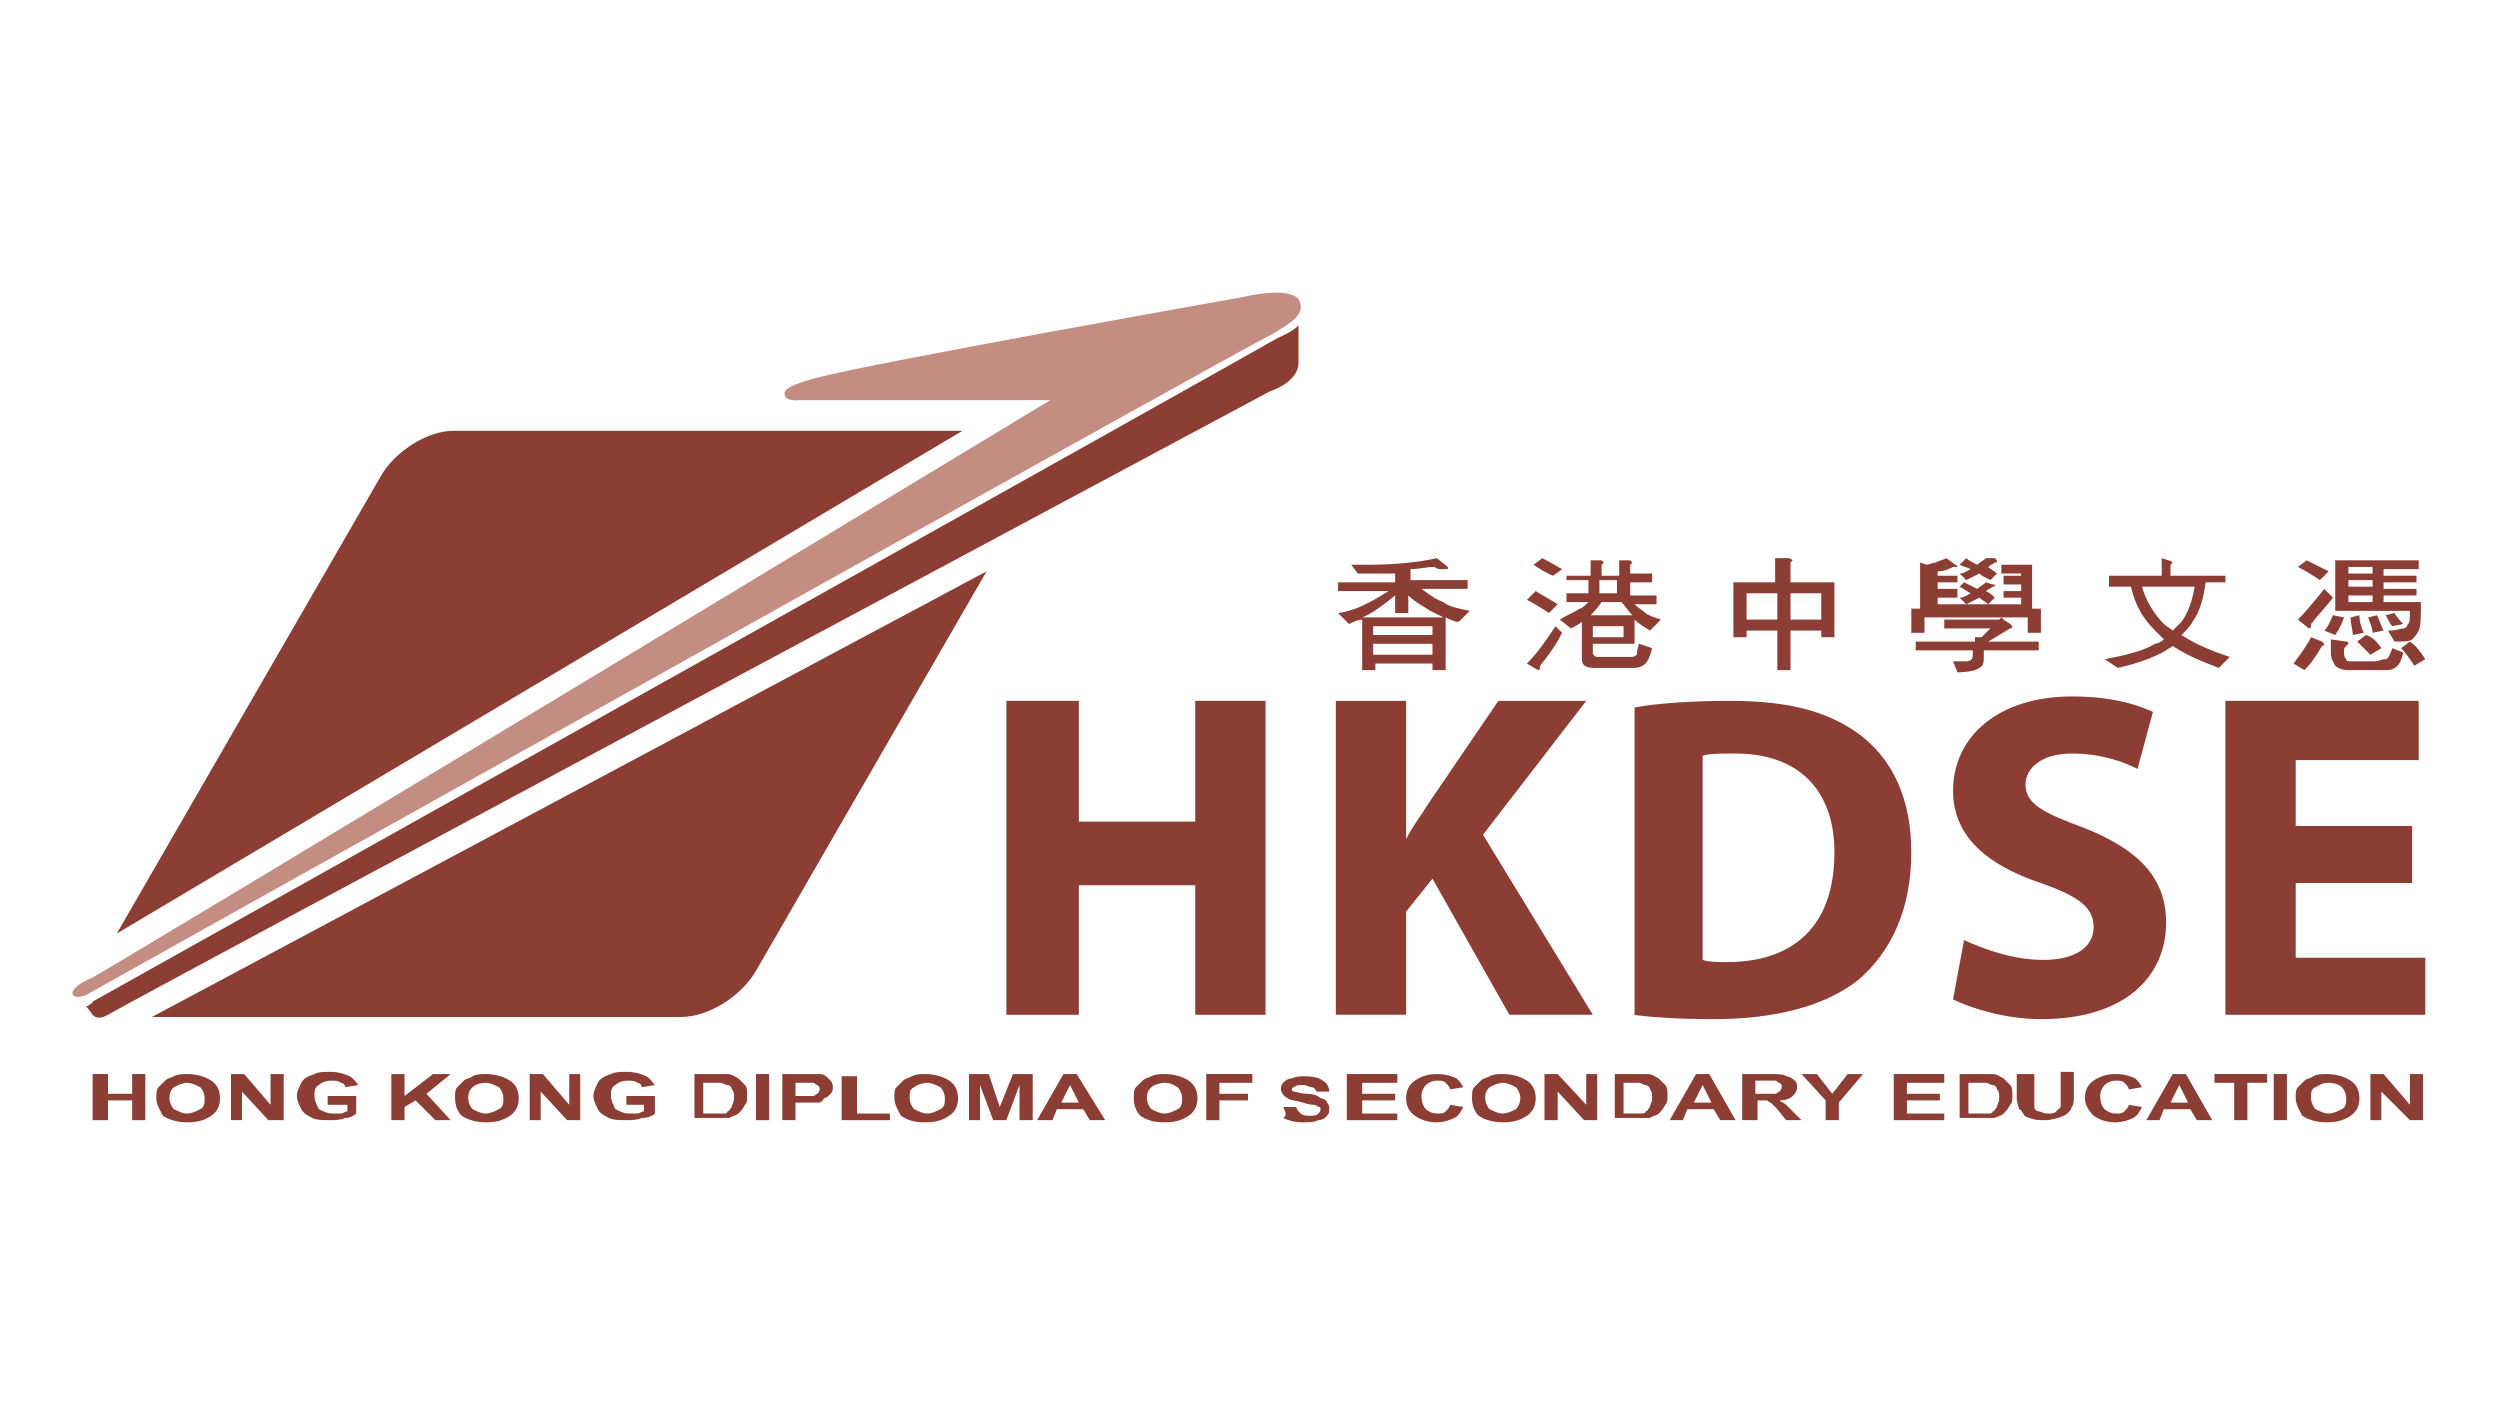 <svg xmlns="http://www.w3.org/2000/svg" xmlns:xlink="http://www.w3.org/1999/xlink" width="1472" zoomAndPan="magnify" viewBox="0 0 1104 624" height="832" preserveAspectRatio="xMidYMid meet" version="1.0"><defs><clipPath id="33ea237c61"><path d="M 32.172 129 L 575 129 L 575 441 L 32.172 441 Z M 32.172 129 " clip-rule="nonzero"/></clipPath><clipPath id="0758b8f811"><path d="M 1012 247 L 1071.98 247 L 1071.98 296 L 1012 296 Z M 1012 247 " clip-rule="nonzero"/></clipPath><clipPath id="e6bf44556c"><path d="M 982 309 L 1071.98 309 L 1071.98 449 L 982 449 Z M 982 309 " clip-rule="nonzero"/></clipPath><clipPath id="0f04a8d6a1"><path d="M 69 474 L 98 474 L 98 495.625 L 69 495.625 Z M 69 474 " clip-rule="nonzero"/></clipPath><clipPath id="b1b430ba34"><path d="M 200 474 L 230 474 L 230 495.625 L 200 495.625 Z M 200 474 " clip-rule="nonzero"/></clipPath><clipPath id="5e9c5780fe"><path d="M 394 474 L 424 474 L 424 495.625 L 394 495.625 Z M 394 474 " clip-rule="nonzero"/></clipPath><clipPath id="631fb53f9b"><path d="M 500 474 L 529 474 L 529 495.625 L 500 495.625 Z M 500 474 " clip-rule="nonzero"/></clipPath><clipPath id="34723e5143"><path d="M 565 475 L 587 475 L 587 495.625 L 565 495.625 Z M 565 475 " clip-rule="nonzero"/></clipPath><clipPath id="b4be10cd22"><path d="M 620 474 L 647 474 L 647 495.625 L 620 495.625 Z M 620 474 " clip-rule="nonzero"/></clipPath><clipPath id="7627ce65af"><path d="M 650 474 L 679 474 L 679 495.625 L 650 495.625 Z M 650 474 " clip-rule="nonzero"/></clipPath><clipPath id="2253da8672"><path d="M 920 474 L 946 474 L 946 495.625 L 920 495.625 Z M 920 474 " clip-rule="nonzero"/></clipPath><clipPath id="93c107c259"><path d="M 1013 474 L 1042 474 L 1042 495.625 L 1013 495.625 Z M 1013 474 " clip-rule="nonzero"/></clipPath></defs><path fill="#8c3e34" d="M 435.68 252.297 L 333.832 428.734 C 327.043 440.367 312.492 449.094 300.852 449.094 L 67.09 449.094 Z M 199.977 190.254 L 425.008 190.254 L 51.57 412.254 L 167.965 210.613 C 173.785 199.949 188.336 190.254 199.977 190.254 " fill-opacity="1" fill-rule="nonzero"/><g clip-path="url(#33ea237c61)"><path fill="#c48d81" d="M 463.809 176.684 L 353.23 176.684 C 353.23 176.684 346.441 177.652 346.441 173.773 C 346.441 171.836 349.352 169.895 360.02 166.988 C 385.238 160.203 549.164 131.117 549.164 131.117 C 549.164 131.117 568.566 126.273 573.414 132.09 C 577.293 138.875 569.535 142.754 561.773 147.598 C 557.895 148.57 37.988 439.398 37.988 439.398 C 37.988 439.398 34.109 441.336 32.172 439.398 C 31.199 437.461 34.109 434.551 40.898 431.645 C 58.359 421.949 463.809 176.684 463.809 176.684 " fill-opacity="1" fill-rule="evenodd"/></g><path fill="#8c3e34" d="M 573.414 143.723 L 573.414 160.203 C 573.414 168.926 560.805 172.805 560.805 172.805 C 560.805 172.805 53.508 444.246 47.691 448.121 C 42.84 451.031 40.898 448.121 40.898 448.121 L 37.988 444.246 C 38.961 444.246 38.961 444.246 39.93 443.277 C 40.898 443.277 40.898 442.305 40.898 442.305 C 40.898 442.305 560.805 151.477 563.715 149.539 C 565.656 148.57 570.504 146.629 573.414 143.723 " fill-opacity="1" fill-rule="evenodd"/><path fill="#8c3e34" d="M 636.461 251.328 C 636.461 251.328 637.434 251.328 638.402 251.328 C 638.402 251.328 639.371 251.328 639.371 251.328 C 639.371 251.328 639.371 250.359 639.371 250.359 L 634.523 246.48 C 625.793 248.422 615.125 249.391 604.453 249.391 C 602.512 249.391 600.574 249.391 596.695 249.391 L 599.605 253.266 C 605.422 253.266 611.242 253.266 616.094 253.266 L 616.094 257.145 L 590.875 257.145 L 590.875 261.023 L 613.184 261.023 C 605.422 265.871 598.633 269.746 590.875 270.719 L 595.723 275.562 C 597.664 274.594 599.605 273.625 601.543 273.625 L 601.543 295.922 L 607.363 295.922 L 607.363 293.016 L 632.582 293.016 L 632.582 295.922 L 638.402 295.922 L 638.402 272.656 C 640.344 273.625 642.281 274.594 644.223 274.594 L 649.07 269.746 C 644.223 268.777 639.371 267.809 637.434 265.871 C 634.523 264.902 631.613 262.961 627.734 260.055 L 648.102 260.055 L 648.102 256.176 L 622.883 256.176 L 622.883 251.328 C 626.762 251.328 629.672 250.359 633.551 250.359 C 634.523 251.328 635.492 251.328 636.461 251.328 M 606.395 284.289 L 632.582 284.289 L 632.582 289.137 L 606.395 289.137 Z M 606.395 276.535 L 632.582 276.535 L 632.582 280.41 L 606.395 280.41 Z M 601.543 272.656 C 606.395 270.719 611.242 266.84 616.094 262.961 L 616.094 270.719 L 621.914 270.719 L 621.914 262.961 C 624.824 265.871 628.703 267.809 631.613 269.746 C 633.551 270.719 635.492 271.688 637.434 272.656 Z M 601.543 272.656 " fill-opacity="1" fill-rule="evenodd"/><path fill="#8c3e34" d="M 681.082 246.48 L 677.203 249.391 C 680.109 251.328 683.02 253.266 685.93 254.238 L 689.812 251.328 C 687.871 250.359 684.961 248.422 681.082 246.48 M 678.172 261.023 L 674.293 264.902 C 678.172 266.84 681.082 268.777 683.992 270.719 L 687.871 266.84 C 684.961 264.902 681.082 262.961 678.172 261.023 M 686.902 276.535 C 683.02 282.352 679.141 288.168 674.293 293.016 L 679.141 295.922 C 680.109 295.922 680.109 294.953 680.109 293.984 C 683.992 289.137 686.902 285.258 689.812 279.441 Z M 691.75 252.297 L 691.75 256.176 L 701.449 256.176 L 701.449 261.992 L 691.75 261.992 L 691.75 265.871 L 701.449 265.871 C 700.48 266.84 698.539 268.777 697.57 268.777 C 694.66 270.719 691.75 271.688 688.84 273.625 L 693.691 277.504 C 695.629 276.535 697.57 275.562 698.539 274.594 L 698.539 291.074 C 698.539 293.984 700.48 294.953 704.359 294.953 L 721.82 294.953 C 723.762 294.953 725.699 293.984 726.668 293.016 C 727.641 292.043 728.609 290.105 729.578 286.227 L 723.762 284.289 C 722.789 287.199 722.789 289.137 722.789 289.137 C 721.82 290.105 720.852 290.105 719.879 290.105 L 705.332 290.105 C 704.359 290.105 703.391 289.137 703.391 288.168 L 703.391 284.289 L 721.82 284.289 L 721.82 273.625 C 723.762 275.562 725.699 276.535 728.609 278.473 L 733.461 273.625 C 730.551 272.656 727.641 271.688 726.672 270.719 C 725.699 269.746 723.762 268.777 721.82 266.84 L 731.52 266.84 L 731.52 262.961 L 719.879 262.961 L 719.879 257.145 L 729.578 257.145 L 729.578 253.266 L 719.879 253.266 L 719.879 249.391 C 720.852 248.422 720.852 248.422 720.852 248.422 C 720.852 248.422 719.879 247.449 719.879 247.449 L 715.031 247.449 L 715.031 254.238 L 707.27 254.238 L 707.27 249.391 C 708.242 248.422 708.242 248.422 708.242 248.422 C 708.242 248.422 707.27 247.449 707.27 247.449 L 702.422 247.449 L 702.422 254.238 L 691.75 254.238 Z M 716.969 281.383 L 703.391 281.383 L 703.391 276.535 L 716.969 276.535 Z M 702.422 271.688 C 703.391 270.719 705.332 268.777 707.27 265.871 L 716 265.871 C 717.941 267.809 718.91 269.746 720.852 271.688 Z M 706.301 256.176 L 714.059 256.176 L 714.059 261.992 L 706.301 261.992 Z M 706.301 256.176 " fill-opacity="1" fill-rule="evenodd"/><path fill="#8c3e34" d="M 765.469 257.145 L 765.469 281.383 L 771.289 281.383 L 771.289 278.473 L 784.867 278.473 L 784.867 295.922 L 790.688 295.922 L 790.688 278.473 L 804.27 278.473 L 804.27 281.383 L 810.086 281.383 L 810.086 257.145 L 790.688 257.145 L 790.688 248.422 C 791.656 247.449 791.656 247.449 791.656 247.449 C 791.656 247.449 790.688 246.48 789.719 246.48 L 783.898 246.48 L 783.898 257.145 Z M 771.289 261.992 L 784.867 261.992 L 784.867 273.625 L 771.289 273.625 Z M 790.688 261.992 L 804.27 261.992 L 804.27 273.625 L 790.688 273.625 Z M 790.688 261.992 " fill-opacity="1" fill-rule="evenodd"/><path fill="#8c3e34" d="M 862.465 250.359 L 863.438 250.359 C 863.438 250.359 864.406 250.359 864.406 250.359 C 864.406 250.359 864.406 249.391 863.438 249.391 L 859.555 246.48 C 857.617 247.449 856.645 247.449 854.707 248.422 C 853.734 248.422 851.797 249.391 850.828 249.391 L 847.918 248.422 L 847.918 268.777 L 844.035 268.777 L 844.035 279.441 L 849.855 279.441 L 849.855 272.656 L 895.445 272.656 L 895.445 279.441 L 901.266 279.441 L 901.266 268.777 L 897.387 268.777 L 897.387 249.391 L 883.805 249.391 L 883.805 253.266 L 892.535 253.266 L 892.535 254.238 L 884.773 254.238 L 884.773 258.113 L 892.535 258.113 L 892.535 261.023 L 884.773 261.023 L 884.773 263.93 L 892.535 263.93 L 892.535 266.84 L 855.676 266.84 L 855.676 263.93 L 864.406 263.93 L 864.406 260.055 L 855.676 260.055 L 855.676 257.145 L 864.406 257.145 L 864.406 254.238 L 855.676 254.238 L 855.676 252.297 C 858.586 252.297 860.527 251.328 862.465 250.359 C 861.496 250.359 862.465 250.359 862.465 250.359 M 877.016 246.48 C 876.047 247.449 874.105 248.422 873.137 249.391 C 871.195 248.422 869.254 247.449 868.285 246.48 L 865.375 249.391 C 867.316 250.359 868.285 250.359 870.227 251.328 C 868.285 252.297 867.316 253.266 865.375 253.266 L 868.285 256.176 C 870.227 255.207 872.164 254.238 874.105 253.266 C 875.074 254.238 877.016 255.207 878.957 256.176 L 881.867 253.266 C 880.895 252.297 878.957 251.328 877.984 250.359 C 878.957 249.391 879.926 249.391 880.895 248.422 C 881.867 248.422 881.867 248.422 881.867 247.449 C 881.867 247.449 881.867 247.449 880.895 246.48 Z M 877.016 257.145 C 876.047 258.113 874.105 259.086 873.137 260.055 C 871.195 259.086 869.254 258.113 867.316 257.145 L 865.375 259.086 C 867.316 260.055 868.285 261.023 870.227 261.992 C 868.285 262.961 867.316 263.93 865.375 263.93 L 868.285 266.84 C 870.227 265.871 872.164 264.902 874.105 263.93 C 875.074 264.902 877.016 265.871 877.984 266.84 L 880.895 263.93 C 879.926 262.961 878.957 261.992 877.016 261.023 C 877.984 260.055 878.957 260.055 879.926 259.086 C 880.895 259.086 880.895 259.086 880.895 258.113 C 880.895 258.113 880.895 258.113 879.926 258.113 Z M 883.805 272.656 L 882.836 273.625 L 858.586 273.625 L 858.586 277.504 L 878.957 277.504 L 875.074 281.383 L 872.164 281.383 L 872.164 283.32 L 845.977 283.32 L 845.977 287.199 L 871.195 287.199 L 871.195 289.137 C 871.195 291.074 870.227 292.043 868.285 292.043 L 862.465 292.043 L 864.406 296.891 C 869.254 296.891 873.137 295.922 874.105 294.953 C 876.047 293.984 876.047 292.043 876.047 290.105 L 876.047 287.199 L 900.293 287.199 L 900.293 283.32 L 877.984 283.32 L 887.684 277.504 C 888.656 277.504 888.656 276.535 888.656 276.535 C 888.656 276.535 888.656 276.535 887.684 275.562 L 884.773 273.625 C 884.773 273.625 883.805 272.656 883.805 272.656 " fill-opacity="1" fill-rule="evenodd"/><path fill="#8c3e34" d="M 954.613 246.48 L 954.613 254.238 L 931.332 254.238 L 931.332 259.086 L 941.035 259.086 C 942.973 267.809 946.852 273.625 951.703 278.473 C 952.672 279.441 954.613 281.383 955.582 282.352 C 954.613 283.32 952.672 284.289 951.703 284.289 C 946.852 287.199 940.062 289.137 929.395 291.074 L 935.215 294.953 C 943.945 293.016 951.703 290.105 956.555 287.199 C 957.523 286.227 958.492 286.227 959.465 285.258 C 965.281 289.137 972.074 292.043 979.832 294.953 L 984.684 290.105 C 975.953 287.199 969.164 284.289 963.344 280.41 C 965.281 278.473 967.223 276.535 968.191 274.594 C 971.102 270.719 973.043 264.902 974.012 257.145 L 982.742 257.145 L 982.742 254.238 L 958.492 254.238 L 958.492 249.391 C 959.465 248.422 959.465 248.422 959.465 248.422 C 959.465 248.422 958.492 247.449 957.523 247.449 Z M 945.883 259.086 L 969.164 259.086 C 968.191 264.902 966.254 270.719 963.344 274.594 C 962.375 275.562 960.434 277.504 959.465 278.473 C 958.492 277.504 956.555 276.535 955.582 275.562 C 951.703 271.688 947.824 265.871 945.883 259.086 " fill-opacity="1" fill-rule="evenodd"/><g clip-path="url(#0758b8f811)"><path fill="#8c3e34" d="M 1018.633 247.449 L 1014.75 250.359 C 1018.633 252.297 1021.543 254.238 1024.453 256.176 L 1028.332 252.297 C 1026.391 251.328 1022.512 249.391 1018.633 247.449 M 1026.391 260.055 C 1022.512 264.902 1018.633 269.746 1014.75 273.625 L 1019.602 277.504 C 1020.57 277.504 1020.57 276.535 1020.57 275.562 C 1023.48 271.688 1027.359 267.809 1030.27 263.93 Z M 1037.062 256.176 L 1047.73 256.176 L 1047.73 259.086 L 1037.062 259.086 Z M 1037.062 262.961 L 1047.73 262.961 L 1047.73 265.871 L 1037.062 265.871 Z M 1052.582 265.871 L 1052.582 262.961 L 1067.129 262.961 L 1067.129 260.055 L 1052.582 260.055 L 1052.582 257.145 L 1067.129 257.145 L 1067.129 254.238 L 1052.582 254.238 L 1052.582 251.328 L 1068.102 251.328 L 1068.102 247.449 L 1031.242 247.449 L 1031.242 269.746 L 1064.219 269.746 C 1064.219 272.656 1064.219 275.562 1063.25 275.562 C 1063.25 276.535 1062.281 277.504 1061.309 277.504 C 1060.34 277.504 1058.398 278.473 1054.52 278.473 L 1057.43 283.32 C 1061.309 283.32 1064.219 283.32 1065.191 282.352 C 1066.16 281.383 1067.129 280.41 1068.102 278.473 C 1069.07 276.535 1069.07 272.656 1069.07 265.871 Z M 1047.73 253.266 L 1037.062 253.266 L 1037.062 250.359 L 1047.73 250.359 Z M 1030.27 271.688 C 1029.301 273.625 1028.332 276.535 1026.391 278.473 L 1031.242 280.41 C 1033.18 277.504 1034.152 275.562 1035.121 272.656 Z M 1041.91 271.688 L 1038.031 272.656 C 1038.031 275.562 1039 278.473 1039 280.41 L 1043.852 279.441 C 1042.879 277.504 1041.91 274.594 1041.91 271.688 M 1049.672 271.688 L 1045.789 272.656 C 1046.762 275.562 1047.73 277.504 1047.73 279.441 L 1052.582 278.473 C 1051.609 276.535 1050.641 273.625 1049.672 271.688 M 1057.43 270.719 L 1053.551 271.688 C 1054.52 273.625 1055.492 275.562 1056.461 276.535 L 1061.309 275.562 C 1060.34 274.594 1058.398 272.656 1057.43 270.719 M 1020.57 281.383 C 1018.633 285.258 1015.723 289.137 1012.812 293.016 L 1017.66 295.922 C 1020.57 293.016 1022.512 290.105 1025.422 285.258 C 1026.391 285.258 1026.391 284.289 1026.391 284.289 C 1026.391 284.289 1026.391 284.289 1025.422 283.32 Z M 1048.699 292.043 L 1039 292.043 C 1037.062 292.043 1036.09 292.043 1036.09 291.074 C 1035.121 290.105 1035.121 289.137 1035.121 287.199 C 1035.121 286.227 1035.121 286.227 1036.09 285.258 C 1037.062 284.289 1037.062 284.289 1037.062 284.289 C 1037.062 284.289 1037.062 283.32 1036.09 283.32 L 1029.301 282.352 L 1029.301 288.168 C 1029.301 291.074 1030.27 292.043 1031.242 293.984 C 1032.211 294.953 1034.152 295.922 1037.062 295.922 L 1052.582 295.922 C 1054.52 295.922 1056.461 295.922 1057.43 294.953 C 1059.371 293.984 1060.34 292.043 1061.309 288.168 L 1056.461 286.227 C 1055.492 289.137 1054.52 291.074 1053.551 291.074 C 1051.609 291.074 1050.641 292.043 1048.699 292.043 M 1044.82 280.41 L 1040.941 283.32 C 1042.879 285.258 1044.82 287.199 1046.762 289.137 L 1051.609 286.227 C 1049.672 283.32 1047.73 281.383 1044.82 280.41 M 1064.219 283.32 L 1060.34 286.227 C 1062.281 288.168 1064.219 291.074 1066.16 293.984 L 1071.012 291.074 C 1069.07 288.168 1067.129 285.258 1064.219 283.32 " fill-opacity="1" fill-rule="evenodd"/></g><path fill="#8c3e34" d="M 444.406 309.496 L 444.406 448.121 L 476.418 448.121 L 476.418 390.926 L 527.824 390.926 L 527.824 448.121 L 558.863 448.121 L 558.863 309.496 L 527.824 309.496 L 527.824 362.812 L 476.418 362.812 L 476.418 309.496 Z M 444.406 309.496 " fill-opacity="1" fill-rule="evenodd"/><path fill="#8c3e34" d="M 589.902 448.121 L 620.941 448.121 L 620.941 402.559 L 632.582 388.02 L 666.531 448.121 L 703.391 448.121 L 654.891 368.629 L 700.48 309.496 L 661.684 309.496 L 630.645 355.059 C 627.734 359.906 623.852 364.75 620.941 370.57 L 620.941 309.496 L 589.902 309.496 Z M 589.902 448.121 " fill-opacity="1" fill-rule="evenodd"/><path fill="#8c3e34" d="M 720.852 448.121 C 728.609 449.094 740.25 450.062 756.738 450.062 C 783.898 450.062 806.207 444.246 820.758 432.613 C 834.336 420.98 844.035 402.559 844.035 376.387 C 844.035 352.148 835.309 334.699 820.758 324.035 C 807.176 314.34 790.688 309.496 763.527 309.496 C 748.008 309.496 732.488 310.465 721.82 312.402 L 721.82 448.121 Z M 751.891 333.73 C 754.801 332.762 759.648 332.762 766.438 332.762 C 793.598 332.762 810.086 348.273 810.086 376.387 C 810.086 409.348 791.656 424.855 762.559 424.855 C 758.68 424.855 754.801 424.855 751.891 423.887 Z M 751.891 333.73 " fill-opacity="1" fill-rule="evenodd"/><path fill="#8c3e34" d="M 862.465 441.336 C 870.227 445.215 885.746 450.062 901.266 450.062 C 939.094 450.062 956.555 430.672 956.555 407.406 C 956.555 388.02 944.914 375.414 920.664 365.723 C 902.234 358.934 894.477 355.059 894.477 346.332 C 894.477 339.547 901.266 332.762 914.844 332.762 C 928.426 332.762 938.125 336.637 943.945 339.547 L 950.734 314.34 C 942.004 310.465 931.332 307.555 914.844 307.555 C 882.836 307.555 862.465 325.004 862.465 349.242 C 862.465 369.598 877.984 382.203 901.266 389.957 C 917.754 395.773 924.543 400.621 924.543 409.348 C 924.543 418.07 916.785 423.887 902.234 423.887 C 888.656 423.887 876.047 419.039 867.316 415.164 Z M 862.465 441.336 " fill-opacity="1" fill-rule="evenodd"/><g clip-path="url(#e6bf44556c)"><path fill="#8c3e34" d="M 1065.191 364.75 L 1013.781 364.75 L 1013.781 335.668 L 1068.102 335.668 L 1068.102 309.496 L 982.742 309.496 L 982.742 448.121 L 1071.012 448.121 L 1071.012 422.918 L 1013.781 422.918 L 1013.781 389.957 L 1065.191 389.957 Z M 1065.191 364.75 " fill-opacity="1" fill-rule="evenodd"/></g><path fill="#8c3e34" d="M 40.898 494.656 L 40.898 474.297 L 47.691 474.297 L 47.691 483.023 L 58.359 483.023 L 58.359 474.297 L 64.18 474.297 L 64.18 494.656 L 58.359 494.656 L 58.359 485.93 L 47.691 485.93 L 47.691 494.656 Z M 40.898 494.656 " fill-opacity="1" fill-rule="evenodd"/><g clip-path="url(#0f04a8d6a1)"><path fill="#8c3e34" d="M 69.027 484.961 C 69.027 483.023 69.027 481.082 70 480.113 C 70.969 479.145 71.938 478.176 72.91 477.207 C 73.879 476.238 74.848 476.238 76.789 475.266 C 78.73 474.297 80.668 474.297 82.609 474.297 C 86.488 474.297 90.367 475.266 93.277 477.207 C 96.188 479.145 97.156 482.055 97.156 484.961 C 97.156 487.871 96.188 490.777 93.277 492.715 C 90.367 494.656 87.457 495.625 82.609 495.625 C 78.73 495.625 74.848 494.656 71.938 492.715 C 70.969 490.777 69.027 487.871 69.027 484.961 M 74.848 484.961 C 74.848 486.898 75.82 488.84 76.789 489.809 C 78.73 490.777 80.668 491.746 82.609 491.746 C 84.547 491.746 86.488 490.777 88.43 489.809 C 90.367 488.84 90.367 486.898 90.367 484.961 C 90.367 483.023 89.398 481.082 88.43 480.113 C 86.488 479.145 84.547 478.176 82.609 478.176 C 80.668 478.176 78.73 479.145 76.789 480.113 C 75.82 481.082 74.848 482.055 74.848 484.961 " fill-opacity="1" fill-rule="evenodd"/></g><path fill="#8c3e34" d="M 102.008 494.656 L 102.008 474.297 L 107.828 474.297 L 119.469 487.871 L 119.469 474.297 L 125.289 474.297 L 125.289 494.656 L 118.496 494.656 L 106.859 482.055 L 106.859 494.656 Z M 102.008 494.656 " fill-opacity="1" fill-rule="evenodd"/><path fill="#8c3e34" d="M 144.688 487.871 L 144.688 483.992 L 157.297 483.992 L 157.297 491.746 C 156.328 492.715 154.387 493.688 152.445 493.688 C 150.508 494.656 147.598 494.656 145.656 494.656 C 142.746 494.656 139.836 494.656 137.898 493.688 C 135.957 492.715 134.016 491.746 133.047 489.809 C 132.078 487.871 131.105 485.93 131.105 483.992 C 131.105 482.055 132.078 480.113 133.047 478.176 C 134.016 476.238 135.957 475.266 138.867 474.297 C 140.809 473.328 142.746 473.328 145.656 473.328 C 149.535 473.328 152.445 474.297 154.387 475.266 C 156.328 476.238 157.297 478.176 158.266 479.145 L 152.445 480.113 C 152.445 479.145 151.477 478.176 150.508 478.176 C 149.535 477.207 147.598 477.207 146.625 477.207 C 143.715 477.207 141.777 478.176 140.809 479.145 C 138.867 480.113 138.867 482.055 138.867 483.992 C 138.867 485.93 139.836 487.871 140.809 489.809 C 142.746 490.777 144.688 491.746 146.625 491.746 C 147.598 491.746 149.535 491.746 150.508 491.746 C 151.477 491.746 152.445 490.777 153.418 490.777 L 153.418 487.871 Z M 144.688 487.871 " fill-opacity="1" fill-rule="evenodd"/><path fill="#8c3e34" d="M 172.816 494.656 L 172.816 474.297 L 178.637 474.297 L 178.637 483.992 L 191.246 474.297 L 199.004 474.297 L 188.336 483.023 L 199.004 494.656 L 192.215 494.656 L 183.484 485.93 L 178.637 488.84 L 178.637 494.656 Z M 172.816 494.656 " fill-opacity="1" fill-rule="evenodd"/><g clip-path="url(#b1b430ba34)"><path fill="#8c3e34" d="M 200.945 484.961 C 200.945 483.023 200.945 481.082 201.914 480.113 C 202.887 479.145 203.855 478.176 204.824 477.207 C 205.797 476.238 207.734 476.238 208.703 475.266 C 210.645 474.297 212.586 474.297 214.523 474.297 C 218.406 474.297 222.285 475.266 225.195 477.207 C 228.105 479.145 229.074 482.055 229.074 484.961 C 229.074 487.871 228.105 490.777 225.195 492.715 C 222.285 494.656 219.375 495.625 214.523 495.625 C 210.645 495.625 206.766 494.656 203.855 492.715 C 201.914 490.777 200.945 487.871 200.945 484.961 M 206.766 484.961 C 206.766 486.898 207.734 488.84 208.703 489.809 C 210.645 490.777 212.586 491.746 214.523 491.746 C 216.465 491.746 218.406 490.777 220.344 489.809 C 222.285 488.84 222.285 486.898 222.285 484.961 C 222.285 483.023 221.316 481.082 220.344 480.113 C 218.406 479.145 216.465 478.176 214.523 478.176 C 211.613 478.176 209.676 479.145 208.703 480.113 C 207.734 481.082 206.766 482.055 206.766 484.961 " fill-opacity="1" fill-rule="evenodd"/></g><path fill="#8c3e34" d="M 233.926 494.656 L 233.926 474.297 L 239.742 474.297 L 251.383 487.871 L 251.383 474.297 L 256.234 474.297 L 256.234 494.656 L 250.414 494.656 L 238.773 482.055 L 238.773 494.656 Z M 233.926 494.656 " fill-opacity="1" fill-rule="evenodd"/><path fill="#8c3e34" d="M 276.602 487.871 L 276.602 483.992 L 289.211 483.992 L 289.211 491.746 C 288.242 492.715 286.301 493.688 283.395 493.688 C 281.453 494.656 278.543 494.656 276.602 494.656 C 273.691 494.656 270.781 494.656 268.844 493.688 C 266.902 492.715 264.965 491.746 263.992 489.809 C 263.023 487.871 262.055 485.93 262.055 483.992 C 262.055 482.055 263.023 480.113 263.992 478.176 C 264.965 476.238 266.902 475.266 269.812 474.297 C 271.754 473.328 273.691 473.328 276.602 473.328 C 280.484 473.328 283.395 474.297 285.332 475.266 C 287.273 476.238 288.242 478.176 289.211 479.145 L 283.395 480.113 C 283.395 479.145 282.422 478.176 281.453 478.176 C 280.484 477.207 278.543 477.207 277.574 477.207 C 274.664 477.207 272.723 478.176 271.754 479.145 C 269.812 480.113 269.812 482.055 269.812 483.992 C 269.812 485.93 270.781 487.871 271.754 489.809 C 273.691 490.777 275.633 491.746 277.574 491.746 C 278.543 491.746 279.512 491.746 281.453 491.746 C 282.422 491.746 283.395 490.777 284.363 490.777 L 284.363 487.871 Z M 276.602 487.871 " fill-opacity="1" fill-rule="evenodd"/><path fill="#8c3e34" d="M 304.73 474.297 L 315.402 474.297 C 317.34 474.297 319.281 474.297 321.223 474.297 C 323.16 474.297 324.133 475.266 326.07 476.238 C 327.043 477.207 328.012 478.176 328.98 479.145 C 329.953 480.113 329.953 482.055 329.953 483.992 C 329.953 485.93 329.953 486.898 328.98 487.871 C 328.012 489.809 327.043 490.777 326.07 491.746 C 325.102 492.719 323.16 492.719 322.191 493.688 C 321.223 493.688 319.281 493.688 317.34 493.688 L 306.672 493.688 L 306.672 474.297 Z M 310.551 478.176 L 310.551 491.746 L 315.402 491.746 C 317.34 491.746 318.312 491.746 319.281 491.746 C 320.25 491.746 321.223 491.746 321.223 490.777 C 322.191 490.777 322.191 489.809 323.16 488.84 C 323.16 487.871 324.133 486.898 324.133 484.961 C 324.133 483.023 324.133 482.055 323.16 481.082 C 323.16 480.113 322.191 479.145 321.223 479.145 C 320.25 479.145 319.281 478.176 318.312 478.176 C 317.34 478.176 316.371 478.176 313.461 478.176 Z M 310.551 478.176 " fill-opacity="1" fill-rule="evenodd"/><path fill="#8c3e34" d="M 333.832 474.297 L 339.652 474.297 L 339.652 494.656 L 333.832 494.656 Z M 333.832 474.297 " fill-opacity="1" fill-rule="evenodd"/><path fill="#8c3e34" d="M 345.473 494.656 L 345.473 474.297 L 355.172 474.297 C 359.051 474.297 360.992 474.297 361.961 474.297 C 363.902 474.297 364.871 475.266 365.84 476.238 C 366.809 477.207 367.781 478.176 367.781 480.113 C 367.781 481.082 367.781 482.055 366.809 483.023 C 365.84 483.992 364.871 484.961 363.902 484.961 C 362.93 486.898 361.961 486.898 360.992 486.898 C 360.02 486.898 357.109 486.898 355.172 486.898 L 351.289 486.898 L 351.289 494.656 Z M 351.289 478.176 L 351.289 483.992 L 354.199 483.992 C 356.141 483.992 358.082 483.992 359.051 483.992 C 360.02 483.992 360.02 483.023 360.992 483.023 C 360.992 483.023 361.961 482.055 361.961 481.082 C 361.961 480.113 361.961 480.113 360.992 479.145 C 360.02 479.145 360.02 478.176 359.051 478.176 C 358.082 478.176 357.109 478.176 355.172 478.176 Z M 351.289 478.176 " fill-opacity="1" fill-rule="evenodd"/><path fill="#8c3e34" d="M 371.66 494.656 L 371.66 475.266 L 378.449 475.266 L 378.449 491.746 L 393 491.746 L 393 494.656 Z M 371.66 494.656 " fill-opacity="1" fill-rule="evenodd"/><g clip-path="url(#5e9c5780fe)"><path fill="#8c3e34" d="M 394.941 484.961 C 394.941 483.023 394.941 481.082 395.91 480.113 C 396.879 479.145 397.848 478.176 398.82 477.207 C 399.789 476.238 400.758 476.238 402.699 475.266 C 404.641 474.297 406.578 474.297 408.52 474.297 C 412.398 474.297 416.277 475.266 419.188 477.207 C 422.098 479.145 423.07 482.055 423.07 484.961 C 423.07 487.871 422.098 490.777 419.188 492.715 C 416.277 494.656 413.367 495.625 408.52 495.625 C 403.668 495.625 400.758 494.656 397.848 492.715 C 396.879 490.777 394.941 487.871 394.941 484.961 M 401.73 484.961 C 401.73 486.898 402.699 488.84 403.668 489.809 C 405.609 490.777 407.551 491.746 409.488 491.746 C 411.43 491.746 413.367 490.777 415.309 489.809 C 417.25 488.84 417.25 486.898 417.25 484.961 C 417.25 483.023 416.277 481.082 415.309 480.113 C 413.367 479.145 411.43 478.176 409.488 478.176 C 407.551 478.176 404.641 479.145 403.668 480.113 C 401.73 481.082 401.73 482.055 401.73 484.961 " fill-opacity="1" fill-rule="evenodd"/></g><path fill="#8c3e34" d="M 427.918 494.656 L 427.918 474.297 L 436.648 474.297 L 441.5 488.84 L 447.316 474.297 L 456.047 474.297 L 456.047 494.656 L 450.227 494.656 L 450.227 479.145 L 444.406 494.656 L 438.59 494.656 L 432.77 479.145 L 432.77 494.656 Z M 427.918 494.656 " fill-opacity="1" fill-rule="evenodd"/><path fill="#8c3e34" d="M 488.059 494.656 L 481.266 494.656 L 478.355 489.809 L 466.719 489.809 L 464.777 494.656 L 457.988 494.656 L 469.629 474.297 L 475.445 474.297 Z M 476.418 486.898 L 472.539 479.145 L 468.656 486.898 Z M 476.418 486.898 " fill-opacity="1" fill-rule="evenodd"/><g clip-path="url(#631fb53f9b)"><path fill="#8c3e34" d="M 500.668 484.961 C 500.668 483.023 500.668 481.082 501.637 480.113 C 502.605 479.145 503.578 478.176 504.547 477.207 C 505.516 476.238 506.484 476.238 508.426 475.266 C 510.367 474.297 512.305 474.297 514.246 474.297 C 518.125 474.297 522.004 475.266 524.914 477.207 C 527.824 479.145 528.797 482.055 528.797 484.961 C 528.797 487.871 527.824 490.777 524.914 492.715 C 522.004 494.656 519.098 495.625 514.246 495.625 C 509.395 495.625 506.484 494.656 503.578 492.715 C 501.637 490.777 500.668 487.871 500.668 484.961 M 506.484 484.961 C 506.484 486.898 507.457 488.84 508.426 489.809 C 510.367 490.777 512.305 491.746 514.246 491.746 C 516.188 491.746 518.125 490.777 520.066 489.809 C 522.004 488.84 522.004 486.898 522.004 484.961 C 522.004 483.023 521.035 481.082 520.066 480.113 C 518.125 479.145 517.156 478.176 514.246 478.176 C 512.305 478.176 509.395 479.145 508.426 480.113 C 507.457 481.082 506.484 482.055 506.484 484.961 " fill-opacity="1" fill-rule="evenodd"/></g><path fill="#8c3e34" d="M 532.676 494.656 L 532.676 474.297 L 553.043 474.297 L 553.043 478.176 L 538.496 478.176 L 538.496 483.023 L 551.105 483.023 L 551.105 485.93 L 538.496 485.93 L 538.496 494.656 Z M 532.676 494.656 " fill-opacity="1" fill-rule="evenodd"/><g clip-path="url(#34723e5143)"><path fill="#8c3e34" d="M 566.625 488.84 L 572.445 488.84 C 572.445 489.809 573.414 490.777 574.383 491.746 C 575.355 492.715 577.293 492.715 578.266 492.715 C 580.203 492.715 581.176 492.715 582.145 491.746 C 583.113 490.777 583.113 490.777 583.113 489.809 C 583.113 488.84 583.113 488.84 582.145 488.84 C 582.145 488.84 581.176 487.871 580.203 487.871 C 579.234 487.871 578.266 487.871 575.355 486.898 C 572.445 485.93 569.535 485.93 568.566 484.961 C 566.625 483.992 565.656 482.055 565.656 481.082 C 565.656 480.113 565.656 479.145 566.625 478.176 C 567.594 477.207 568.566 476.238 570.504 476.238 C 572.445 475.266 574.383 475.266 576.324 475.266 C 580.203 475.266 583.113 476.238 584.086 477.207 C 586.023 478.176 586.992 480.113 586.992 482.055 L 581.176 482.055 C 581.176 481.082 580.203 480.113 579.234 480.113 C 578.266 480.113 577.293 479.145 575.355 479.145 C 573.414 479.145 572.445 479.145 571.473 480.113 C 570.504 480.113 570.504 481.082 570.504 481.082 C 570.504 481.082 570.504 482.055 571.473 482.055 C 572.445 482.055 574.383 483.023 577.293 483.023 C 580.203 483.023 582.145 483.992 583.113 484.961 C 584.082 484.961 586.023 485.93 586.023 486.898 C 586.992 487.871 586.992 488.84 586.992 489.809 C 586.992 490.777 586.992 491.746 586.023 492.715 C 585.055 493.688 584.082 494.656 582.145 494.656 C 580.203 495.625 578.266 495.625 575.355 495.625 C 571.473 495.625 568.562 494.656 566.625 493.688 C 568.566 492.715 567.594 490.777 566.625 488.84 " fill-opacity="1" fill-rule="evenodd"/></g><path fill="#8c3e34" d="M 594.754 494.656 L 594.754 474.297 L 617.062 474.297 L 617.062 478.176 L 601.543 478.176 L 601.543 483.023 L 616.094 483.023 L 616.094 485.93 L 601.543 485.93 L 601.543 491.746 L 617.062 491.746 L 617.062 494.656 Z M 594.754 494.656 " fill-opacity="1" fill-rule="evenodd"/><g clip-path="url(#b4be10cd22)"><path fill="#8c3e34" d="M 640.344 487.871 L 646.164 488.84 C 645.191 490.777 644.223 492.715 642.281 493.688 C 640.344 494.656 637.434 495.625 634.523 495.625 C 630.645 495.625 627.734 494.656 624.824 492.715 C 621.914 490.777 620.941 487.871 620.941 484.961 C 620.941 482.055 621.914 479.145 624.824 477.207 C 627.734 475.266 630.645 474.297 634.523 474.297 C 638.402 474.297 641.312 475.266 643.254 476.238 C 644.223 477.207 645.191 478.176 646.164 480.113 L 640.344 481.082 C 640.344 480.113 639.371 479.145 638.402 478.176 C 637.434 477.207 636.461 477.207 634.523 477.207 C 632.582 477.207 630.645 478.176 629.672 479.145 C 628.703 480.113 627.734 482.055 627.734 483.992 C 627.734 486.898 628.703 488.84 629.672 489.809 C 630.645 490.777 632.582 491.746 634.523 491.746 C 636.461 491.746 637.434 491.746 638.402 490.777 C 639.371 489.809 640.344 488.84 640.344 487.871 " fill-opacity="1" fill-rule="evenodd"/></g><g clip-path="url(#7627ce65af)"><path fill="#8c3e34" d="M 650.043 484.961 C 650.043 483.023 650.043 481.082 651.012 480.113 C 651.98 479.145 652.953 478.176 653.922 477.207 C 654.891 476.238 655.863 476.238 657.801 475.266 C 659.742 474.297 661.684 474.297 663.621 474.297 C 667.5 474.297 671.383 475.266 674.293 477.207 C 677.203 479.145 678.172 482.055 678.172 484.961 C 678.172 487.871 677.203 490.777 674.293 492.715 C 671.383 494.656 668.473 495.625 663.621 495.625 C 659.742 495.625 655.863 494.656 652.953 492.715 C 651.012 490.777 650.043 487.871 650.043 484.961 M 655.863 484.961 C 655.863 486.898 656.832 488.84 657.801 489.809 C 659.742 490.777 661.684 491.746 663.621 491.746 C 665.562 491.746 667.5 490.777 669.441 489.809 C 670.41 488.84 671.383 486.898 671.383 484.961 C 671.383 483.023 670.41 481.082 669.441 480.113 C 667.5 479.145 665.562 478.176 663.621 478.176 C 661.684 478.176 659.742 479.145 657.801 480.113 C 656.832 481.082 655.863 482.055 655.863 484.961 " fill-opacity="1" fill-rule="evenodd"/></g><path fill="#8c3e34" d="M 682.051 494.656 L 682.051 474.297 L 687.871 474.297 L 700.48 487.871 L 700.48 474.297 L 705.332 474.297 L 705.332 494.656 L 699.512 494.656 L 687.871 482.055 L 687.871 494.656 Z M 682.051 494.656 " fill-opacity="1" fill-rule="evenodd"/><path fill="#8c3e34" d="M 711.148 474.297 L 721.82 474.297 C 723.762 474.297 725.699 474.297 727.641 474.297 C 729.578 474.297 730.551 475.266 732.488 476.238 C 733.461 477.207 734.43 478.176 735.398 479.145 C 736.371 480.113 736.371 482.055 736.371 483.992 C 736.371 485.93 736.371 486.898 735.398 487.871 C 734.43 489.809 733.461 490.777 732.488 491.746 C 731.52 492.719 729.578 492.719 728.609 493.688 C 727.641 493.688 725.699 493.688 723.762 493.688 L 713.09 493.688 L 713.09 474.297 Z M 716.969 478.176 L 716.969 491.746 L 720.852 491.746 C 722.789 491.746 723.762 491.746 724.73 491.746 C 725.699 491.746 726.668 491.746 726.668 490.777 C 727.641 490.777 727.641 489.809 728.609 488.84 C 728.609 487.871 729.578 486.898 729.578 484.961 C 729.578 483.023 729.578 482.055 728.609 481.082 C 728.609 480.113 727.641 479.145 726.668 479.145 C 725.699 479.145 724.73 478.176 723.762 478.176 C 722.789 478.176 721.82 478.176 718.91 478.176 Z M 716.969 478.176 " fill-opacity="1" fill-rule="evenodd"/><path fill="#8c3e34" d="M 766.438 494.656 L 759.648 494.656 L 756.738 489.809 L 745.098 489.809 L 743.16 494.656 L 737.34 494.656 L 748.98 474.297 L 754.801 474.297 Z M 755.77 486.898 L 751.891 479.145 L 748.008 486.898 Z M 755.77 486.898 " fill-opacity="1" fill-rule="evenodd"/><path fill="#8c3e34" d="M 769.348 494.656 L 769.348 474.297 L 781.957 474.297 C 784.867 474.297 787.777 474.297 788.75 475.266 C 789.719 475.266 791.656 476.238 792.629 477.207 C 793.598 478.176 793.598 479.145 793.598 480.113 C 793.598 482.055 792.629 483.023 791.656 483.992 C 790.688 484.961 788.75 485.93 785.84 485.93 C 786.809 486.898 787.777 486.898 788.75 487.871 C 789.719 488.84 790.688 489.809 791.656 490.777 L 795.539 494.656 L 788.75 494.656 L 784.867 489.809 C 782.93 487.871 781.957 486.898 781.957 486.898 C 780.988 486.898 780.988 485.93 780.02 485.93 C 779.047 485.93 778.078 485.93 777.109 485.93 L 776.137 485.93 L 776.137 494.656 Z M 775.168 483.023 L 779.047 483.023 C 781.957 483.023 783.898 483.023 783.898 483.023 C 784.867 483.023 784.867 482.055 785.84 482.055 C 785.84 482.055 786.809 481.082 786.809 480.113 C 786.809 479.145 786.809 479.145 785.84 478.176 C 784.867 478.176 784.867 477.207 783.898 477.207 C 783.898 477.207 781.957 477.207 780.02 477.207 L 775.168 477.207 Z M 775.168 483.023 " fill-opacity="1" fill-rule="evenodd"/><path fill="#8c3e34" d="M 806.207 494.656 L 806.207 485.93 L 795.539 474.297 L 802.328 474.297 L 809.117 483.023 L 815.906 474.297 L 822.695 474.297 L 812.027 486.898 L 812.027 494.656 Z M 806.207 494.656 " fill-opacity="1" fill-rule="evenodd"/><path fill="#8c3e34" d="M 836.277 494.656 L 836.277 474.297 L 858.586 474.297 L 858.586 478.176 L 842.098 478.176 L 842.098 483.023 L 856.645 483.023 L 856.645 485.93 L 842.098 485.93 L 842.098 491.746 L 858.586 491.746 L 858.586 494.656 Z M 836.277 494.656 " fill-opacity="1" fill-rule="evenodd"/><path fill="#8c3e34" d="M 863.438 474.297 L 874.105 474.297 C 876.047 474.297 877.984 474.297 879.926 474.297 C 881.867 474.297 882.836 475.266 884.773 476.238 C 885.746 477.207 886.715 478.176 887.684 479.145 C 888.656 480.113 888.656 482.055 888.656 483.992 C 888.656 485.93 888.656 486.898 887.684 487.871 C 886.715 489.809 885.746 490.777 884.773 491.746 C 883.805 492.719 882.836 492.719 880.895 493.688 C 879.926 493.688 877.984 493.688 876.047 493.688 L 865.375 493.688 L 865.375 474.297 Z M 869.254 478.176 L 869.254 491.746 L 874.105 491.746 C 876.047 491.746 877.016 491.746 877.984 491.746 C 878.957 491.746 879.926 491.746 879.926 490.777 C 880.895 490.777 880.895 489.809 881.867 488.84 C 881.867 487.871 882.836 486.898 882.836 484.961 C 882.836 483.023 882.836 482.055 881.867 481.082 C 881.867 480.113 880.895 479.145 879.926 479.145 C 878.957 479.145 877.984 478.176 877.016 478.176 C 876.047 478.176 874.105 478.176 872.164 478.176 Z M 869.254 478.176 " fill-opacity="1" fill-rule="evenodd"/><path fill="#8c3e34" d="M 892.535 474.297 L 898.355 474.297 L 898.355 484.961 C 898.355 486.898 898.355 487.871 898.355 488.84 C 898.355 489.809 899.324 490.777 900.293 490.777 C 901.266 490.777 902.234 491.746 904.176 491.746 C 906.113 491.746 907.086 491.746 908.055 490.777 C 909.023 489.809 909.023 489.809 909.996 488.84 C 909.996 487.871 909.996 486.898 909.996 484.961 L 909.996 473.328 L 915.812 473.328 L 915.812 483.992 C 915.812 485.93 915.812 487.871 914.844 488.84 C 914.844 489.809 913.875 490.777 912.906 491.746 C 911.934 492.715 910.965 492.715 909.023 493.688 C 908.055 493.688 906.113 494.656 903.203 494.656 C 900.293 494.656 898.355 494.656 896.414 493.688 C 895.445 493.688 893.504 492.715 893.504 491.746 C 892.535 490.777 892.535 489.809 891.566 489.809 C 891.566 488.84 890.594 486.898 890.594 484.961 L 890.594 474.297 Z M 892.535 474.297 " fill-opacity="1" fill-rule="evenodd"/><g clip-path="url(#2253da8672)"><path fill="#8c3e34" d="M 940.062 487.871 L 945.883 488.84 C 944.914 490.777 943.945 492.715 942.004 493.688 C 940.062 494.656 937.152 495.625 934.242 495.625 C 930.363 495.625 927.453 494.656 924.543 492.715 C 922.605 490.777 920.664 487.871 920.664 484.961 C 920.664 482.055 921.633 479.145 924.543 477.207 C 927.453 475.266 930.363 474.297 934.242 474.297 C 938.125 474.297 941.035 475.266 942.973 476.238 C 943.945 477.207 944.914 478.176 945.883 480.113 L 940.062 481.082 C 940.062 480.113 939.094 479.145 938.125 478.176 C 937.152 477.207 936.184 477.207 934.242 477.207 C 932.305 477.207 930.363 478.176 929.395 479.145 C 928.426 480.113 927.453 482.055 927.453 483.992 C 927.453 486.898 928.426 488.84 929.395 489.809 C 930.363 490.777 932.305 491.746 934.242 491.746 C 936.184 491.746 937.152 491.746 938.125 490.777 C 939.094 489.809 940.062 488.84 940.062 487.871 " fill-opacity="1" fill-rule="evenodd"/></g><path fill="#8c3e34" d="M 976.922 494.656 L 970.133 494.656 L 967.223 489.809 L 955.582 489.809 L 953.645 494.656 L 947.824 494.656 L 959.465 474.297 L 965.281 474.297 Z M 966.254 486.898 L 962.375 479.145 L 958.492 486.898 Z M 966.254 486.898 " fill-opacity="1" fill-rule="evenodd"/><path fill="#8c3e34" d="M 986.621 494.656 L 986.621 478.176 L 977.895 478.176 L 977.895 474.297 L 1001.172 474.297 L 1001.172 478.176 L 992.441 478.176 L 992.441 494.656 Z M 986.621 494.656 " fill-opacity="1" fill-rule="evenodd"/><path fill="#8c3e34" d="M 1004.082 474.297 L 1009.902 474.297 L 1009.902 494.656 L 1004.082 494.656 Z M 1004.082 474.297 " fill-opacity="1" fill-rule="evenodd"/><g clip-path="url(#93c107c259)"><path fill="#8c3e34" d="M 1013.781 484.961 C 1013.781 483.023 1013.781 481.082 1014.75 480.113 C 1015.723 479.145 1016.691 478.176 1017.66 477.207 C 1018.633 476.238 1020.57 476.238 1021.543 475.266 C 1023.48 474.297 1025.422 474.297 1027.359 474.297 C 1031.242 474.297 1035.121 475.266 1038.031 477.207 C 1040.941 479.145 1041.91 482.055 1041.91 484.961 C 1041.91 487.871 1040.941 490.777 1038.031 492.715 C 1035.121 494.656 1032.211 495.625 1027.359 495.625 C 1023.48 495.625 1019.602 494.656 1016.691 492.715 C 1015.723 490.777 1013.781 487.871 1013.781 484.961 M 1020.57 484.961 C 1020.57 486.898 1021.543 488.84 1022.512 489.809 C 1024.453 490.777 1026.391 491.746 1028.332 491.746 C 1030.27 491.746 1032.211 490.777 1034.152 489.809 C 1036.09 488.84 1036.09 486.898 1036.09 484.961 C 1036.09 483.023 1035.121 481.082 1034.152 480.113 C 1033.18 479.145 1031.242 478.176 1028.332 478.176 C 1025.422 478.176 1024.453 479.145 1022.512 480.113 C 1020.57 481.082 1020.57 482.055 1020.57 484.961 " fill-opacity="1" fill-rule="evenodd"/></g><path fill="#8c3e34" d="M 1046.762 494.656 L 1046.762 474.297 L 1052.582 474.297 L 1064.219 487.871 L 1064.219 474.297 L 1070.039 474.297 L 1070.039 494.656 L 1064.219 494.656 L 1051.609 482.055 L 1051.609 494.656 Z M 1046.762 494.656 " fill-opacity="1" fill-rule="evenodd"/></svg>